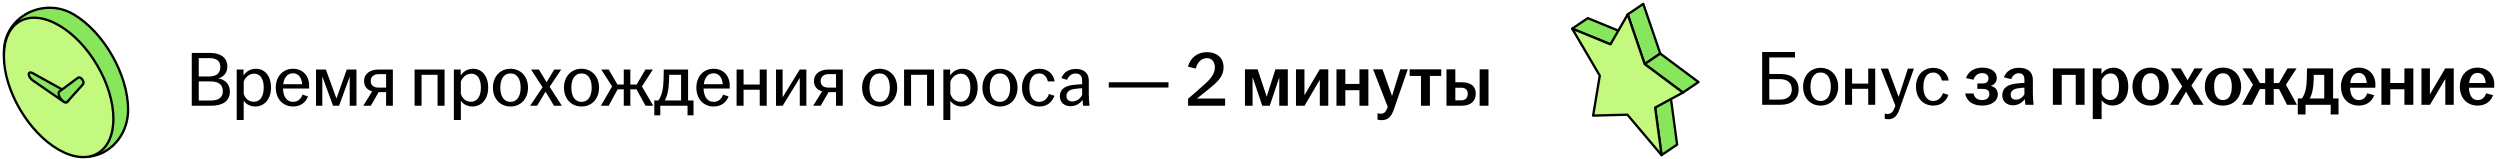 <?xml version="1.0" encoding="UTF-8"?> <svg xmlns="http://www.w3.org/2000/svg" width="644" height="41" viewBox="0 0 644 41" fill="none"><path d="M49.4 27.234V13.634H54.16C56.92 13.634 58.56 14.934 58.56 17.134C58.56 18.594 57.78 19.774 56.22 20.214C58.06 20.454 59.22 21.794 59.22 23.554C59.22 26.114 57.24 27.234 54.46 27.234H49.4ZM51.2 25.894H54.32C56.4 25.894 57.4 25.014 57.4 23.514C57.4 21.894 56.42 20.974 54.26 20.974H51.2V25.894ZM51.2 19.694H53.96C55.9 19.694 56.76 18.654 56.76 17.274C56.76 15.814 55.94 14.974 53.96 14.974H51.2V19.694ZM60.977 30.914V17.914H62.737V19.454C63.337 18.494 64.397 17.714 65.977 17.714C68.077 17.714 69.817 19.414 69.817 22.574C69.817 25.734 67.937 27.434 65.777 27.434C64.377 27.434 63.317 26.774 62.777 25.954V30.914H60.977ZM62.777 24.114C63.077 25.314 64.077 26.214 65.377 26.214C66.977 26.214 67.937 24.874 67.937 22.574C67.937 20.274 67.017 18.974 65.457 18.974C64.217 18.974 63.177 19.894 62.777 21.034V24.114ZM75.501 27.434C72.901 27.434 71.041 25.494 71.041 22.574C71.041 19.654 72.901 17.714 75.481 17.714C78.021 17.714 79.641 19.534 79.641 22.074C79.641 22.414 79.641 22.634 79.621 22.814H72.901C72.961 24.774 73.781 26.234 75.481 26.234C76.861 26.234 77.581 25.334 77.921 24.374L79.341 24.834C78.781 26.334 77.481 27.434 75.501 27.434ZM72.961 21.694H77.821C77.781 20.354 77.081 18.874 75.481 18.874C73.981 18.874 73.161 20.054 72.961 21.694ZM81.407 27.234V17.914H83.947L86.667 25.374L89.327 17.914H91.827V27.234H90.087V19.754L87.347 27.234H85.787L83.027 19.694V27.234H81.407ZM99.46 27.234V23.734H97.54L95.519 27.234H93.579L95.879 23.534C94.6 23.174 93.779 22.294 93.779 20.874C93.779 18.934 95.4 17.914 97.499 17.914H101.2V27.234H99.46ZM95.499 20.874C95.499 21.914 96.2 22.574 97.519 22.574H99.46V19.094H97.579C96.219 19.094 95.499 19.834 95.499 20.874ZM106.798 27.234V17.914H114.518V27.234H112.718V19.274H108.598V27.234H106.798ZM116.915 30.914V17.914H118.675V19.454C119.275 18.494 120.335 17.714 121.915 17.714C124.015 17.714 125.755 19.414 125.755 22.574C125.755 25.734 123.875 27.434 121.715 27.434C120.315 27.434 119.255 26.774 118.715 25.954V30.914H116.915ZM118.715 24.114C119.015 25.314 120.015 26.214 121.315 26.214C122.915 26.214 123.875 24.874 123.875 22.574C123.875 20.274 122.955 18.974 121.395 18.974C120.155 18.974 119.115 19.894 118.715 21.034V24.114ZM131.498 27.434C128.898 27.434 126.978 25.494 126.978 22.574C126.978 19.654 128.898 17.714 131.498 17.714C134.098 17.714 136.018 19.654 136.018 22.574C136.018 25.494 134.098 27.434 131.498 27.434ZM128.878 22.574C128.878 24.654 129.698 26.234 131.498 26.234C133.298 26.234 134.118 24.654 134.118 22.574C134.118 20.494 133.298 18.914 131.498 18.914C129.698 18.914 128.878 20.494 128.878 22.574ZM136.565 27.234L139.765 22.474L136.805 17.914H138.825L140.805 21.194L142.765 17.914H144.565L141.585 22.354L144.725 27.234H142.705L140.545 23.614L138.365 27.234H136.565ZM149.799 27.434C147.199 27.434 145.279 25.494 145.279 22.574C145.279 19.654 147.199 17.714 149.799 17.714C152.399 17.714 154.319 19.654 154.319 22.574C154.319 25.494 152.399 27.434 149.799 27.434ZM147.179 22.574C147.179 24.654 147.999 26.234 149.799 26.234C151.599 26.234 152.419 24.654 152.419 22.574C152.419 20.494 151.599 18.914 149.799 18.914C147.999 18.914 147.179 20.494 147.179 22.574ZM154.801 27.234L157.681 22.254L154.881 17.914H156.801L159.061 21.774H160.681V17.914H162.381V21.774H164.001L166.261 17.914H168.181L165.361 22.274L168.281 27.234H166.281L163.961 23.014H162.381V27.234H160.681V23.014H159.101L156.801 27.234H154.801ZM168.549 29.714V25.874H169.589C170.309 24.934 170.689 23.574 170.829 22.174C170.929 21.234 170.949 20.134 170.989 17.914H177.249V25.874H178.649V29.714H177.109V27.234H170.089V29.714H168.549ZM171.269 25.874H175.449V19.274H172.389C172.369 20.314 172.329 21.394 172.229 22.394C172.089 23.794 171.769 24.934 171.269 25.874ZM183.841 27.434C181.241 27.434 179.381 25.494 179.381 22.574C179.381 19.654 181.241 17.714 183.821 17.714C186.361 17.714 187.981 19.534 187.981 22.074C187.981 22.414 187.981 22.634 187.961 22.814H181.241C181.301 24.774 182.121 26.234 183.821 26.234C185.201 26.234 185.921 25.334 186.261 24.374L187.681 24.834C187.121 26.334 185.821 27.434 183.841 27.434ZM181.301 21.694H186.161C186.121 20.354 185.421 18.874 183.821 18.874C182.321 18.874 181.501 20.054 181.301 21.694ZM189.747 27.234V17.914H191.547V21.774H195.707V17.914H197.507V27.234H195.707V23.114H191.547V27.234H189.747ZM199.903 27.234V17.914H201.603V25.074L206.003 17.914H207.723V27.234H206.023V20.074L201.623 27.234H199.903ZM215.358 27.234V23.734H213.438L211.418 27.234H209.478L211.778 23.534C210.498 23.174 209.678 22.294 209.678 20.874C209.678 18.934 211.298 17.914 213.398 17.914H217.098V27.234H215.358ZM211.398 20.874C211.398 21.914 212.098 22.574 213.418 22.574H215.358V19.094H213.478C212.118 19.094 211.398 19.834 211.398 20.874ZM226.596 27.434C223.996 27.434 222.076 25.494 222.076 22.574C222.076 19.654 223.996 17.714 226.596 17.714C229.196 17.714 231.116 19.654 231.116 22.574C231.116 25.494 229.196 27.434 226.596 27.434ZM223.976 22.574C223.976 24.654 224.796 26.234 226.596 26.234C228.396 26.234 229.216 24.654 229.216 22.574C229.216 20.494 228.396 18.914 226.596 18.914C224.796 18.914 223.976 20.494 223.976 22.574ZM232.891 27.234V17.914H240.611V27.234H238.811V19.274H234.691V27.234H232.891ZM243.009 30.914V17.914H244.769V19.454C245.369 18.494 246.429 17.714 248.009 17.714C250.109 17.714 251.849 19.414 251.849 22.574C251.849 25.734 249.969 27.434 247.809 27.434C246.409 27.434 245.349 26.774 244.809 25.954V30.914H243.009ZM244.809 24.114C245.109 25.314 246.109 26.214 247.409 26.214C249.009 26.214 249.969 24.874 249.969 22.574C249.969 20.274 249.049 18.974 247.489 18.974C246.249 18.974 245.209 19.894 244.809 21.034V24.114ZM257.592 27.434C254.992 27.434 253.072 25.494 253.072 22.574C253.072 19.654 254.992 17.714 257.592 17.714C260.192 17.714 262.112 19.654 262.112 22.574C262.112 25.494 260.192 27.434 257.592 27.434ZM254.972 22.574C254.972 24.654 255.792 26.234 257.592 26.234C259.392 26.234 260.212 24.654 260.212 22.574C260.212 20.494 259.392 18.914 257.592 18.914C255.792 18.914 254.972 20.494 254.972 22.574ZM267.728 27.434C265.128 27.434 263.268 25.494 263.268 22.574C263.268 19.654 265.128 17.714 267.728 17.714C270.008 17.714 271.388 19.094 271.688 20.974H269.928C269.648 19.834 268.968 18.914 267.728 18.914C265.948 18.914 265.168 20.494 265.168 22.574C265.168 24.654 265.948 26.234 267.728 26.234C269.088 26.234 269.868 25.254 270.208 24.214L271.628 24.674C271.028 26.334 269.708 27.434 267.728 27.434ZM275.777 27.354C274.117 27.354 273.017 26.354 273.017 24.794C273.017 22.914 274.477 22.114 276.437 21.874C277.277 21.774 278.137 21.714 278.757 21.694V20.774C278.757 19.534 278.157 18.934 277.057 18.934C275.977 18.934 275.237 19.654 274.857 20.574L273.417 20.114C274.017 18.534 275.417 17.754 277.137 17.754C279.057 17.754 280.477 18.694 280.477 20.754V24.314C280.477 25.334 280.577 26.394 280.657 27.234H279.017C278.957 26.794 278.877 26.214 278.857 25.734C278.277 26.614 277.137 27.354 275.777 27.354ZM274.717 24.734C274.717 25.634 275.297 26.134 276.217 26.134C277.297 26.134 278.257 25.454 278.757 24.494V22.734C278.077 22.754 277.397 22.814 276.657 22.934C275.397 23.134 274.717 23.754 274.717 24.734ZM285.619 22.554V21.194H300.999V22.554H285.619ZM306.05 25.434C307.41 24.274 309.09 22.814 310.23 21.774C312.19 20.034 312.95 18.814 312.95 17.334C312.95 16.014 312.21 14.974 310.93 14.974C309.45 14.974 308.47 16.054 308.01 17.654L306.01 17.174C306.67 14.814 308.49 13.434 310.95 13.434C313.49 13.434 315.19 14.914 315.19 17.334C315.19 19.574 313.89 20.934 311.37 22.954C310.33 23.814 309.37 24.574 308.35 25.374H315.59V27.234H306.05V25.434ZM320.701 27.234V17.854H323.961L326.301 24.894L328.541 17.854H331.741V27.234H329.541V19.954L327.081 27.234H325.161L322.661 19.854V27.234H320.701ZM333.845 27.234V17.854H336.025V24.534L339.965 17.854H342.165V27.234H339.985V20.554L336.045 27.234H333.845ZM344.275 27.234V17.854H346.555V21.614H350.195V17.854H352.495V27.234H350.195V23.234H346.555V27.234H344.275ZM355.847 30.954C355.507 30.954 355.107 30.894 354.847 30.814V29.174C355.047 29.234 355.347 29.294 355.627 29.294C356.507 29.294 356.967 28.894 357.327 27.934L357.487 27.534L353.707 17.854H356.127L358.587 24.714L360.707 17.854H362.647L359.047 28.234C358.367 30.174 357.467 30.954 355.847 30.954ZM366.044 27.234V19.554H363.124V17.854H371.264V19.554H368.344V27.234H366.044ZM372.615 27.234V17.854H374.895V21.194H376.515C378.735 21.194 380.155 22.074 380.155 24.134C380.155 26.174 378.735 27.234 376.515 27.234H372.615ZM374.895 25.854H376.415C377.535 25.854 378.095 25.154 378.095 24.154C378.095 23.154 377.495 22.594 376.415 22.594H374.895V25.854ZM381.155 27.234V17.854H383.435V27.234H381.155Z" fill="black"></path><path d="M16.506 38.86C8.737 34.324 1.023 22.378 1.023 13.361C1.023 4.345 11.138 -0.866 18.907 3.664C26.681 8.2 33 19.22 33 28.237C33 37.253 24.274 43.396 16.506 38.86Z" fill="#88E65C" stroke="black" stroke-width="0.6" stroke-miterlimit="10" stroke-linejoin="round"></path><path d="M15.105 6.477C7.325 2.031 1 5.602 1 14.446C1 23.289 7.325 34.101 15.105 38.554C22.885 43.001 29.209 39.43 29.209 30.586C29.209 21.742 22.885 10.924 15.105 6.477Z" fill="#C3F97F" stroke="black" stroke-width="0.6" stroke-miterlimit="10" stroke-linejoin="round"></path><path d="M17.668 25.505C17.675 26.32 16.977 26.554 16.41 26.207L8.602 20.828C7.027 19.825 7.006 17.992 8.582 18.927L16.431 23.287C16.991 23.634 17.654 24.69 17.661 25.505L17.668 25.505Z" fill="#88E65C" stroke="black" stroke-width="0.6" stroke-miterlimit="10" stroke-linejoin="round"></path><path d="M17.307 22.086L20.009 20.081C20.732 19.481 22.001 21.124 21.322 21.785L17.314 26.244C16.949 26.564 16.225 26.21 15.658 25.474C15.091 24.744 14.956 23.878 15.27 23.599L17.307 22.086Z" fill="#88E65C" stroke="black" stroke-width="0.6" stroke-miterlimit="10" stroke-linejoin="round"></path><path d="M453.931 27V13.4H462.391V14.8H455.771V19.06H458.651C461.411 19.06 463.331 20.3 463.331 23.06C463.331 25.64 461.411 27 458.591 27H453.931ZM455.771 25.66H458.411C460.451 25.66 461.571 24.74 461.571 23.04C461.571 21.38 460.491 20.38 458.471 20.38H455.771V25.66ZM468.998 27.2C466.398 27.2 464.478 25.26 464.478 22.34C464.478 19.42 466.398 17.48 468.998 17.48C471.598 17.48 473.518 19.42 473.518 22.34C473.518 25.26 471.598 27.2 468.998 27.2ZM466.378 22.34C466.378 24.42 467.198 26 468.998 26C470.798 26 471.618 24.42 471.618 22.34C471.618 20.26 470.798 18.68 468.998 18.68C467.198 18.68 466.378 20.26 466.378 22.34ZM475.294 27V17.68H477.094V21.54H481.254V17.68H483.054V27H481.254V22.88H477.094V27H475.294ZM486.35 30.72C486.05 30.72 485.71 30.66 485.51 30.6V29.26C485.67 29.3 485.95 29.36 486.21 29.36C487.13 29.36 487.63 28.86 488.03 27.8L488.25 27.22L484.49 17.68H486.37L489.09 24.96L491.47 17.68H493.03L489.27 28.24C488.65 29.98 487.81 30.72 486.35 30.72ZM498.02 27.2C495.42 27.2 493.56 25.26 493.56 22.34C493.56 19.42 495.42 17.48 498.02 17.48C500.3 17.48 501.68 18.86 501.98 20.74H500.22C499.94 19.6 499.26 18.68 498.02 18.68C496.24 18.68 495.46 20.26 495.46 22.34C495.46 24.42 496.24 26 498.02 26C499.38 26 500.16 25.02 500.5 23.98L501.92 24.44C501.32 26.1 500 27.2 498.02 27.2ZM510.634 27.2C508.134 27.2 506.554 26.02 506.234 24.08H508.374C508.634 25.18 509.354 25.78 510.574 25.78C511.834 25.78 512.454 25.12 512.454 24.22C512.454 23.4 511.974 22.9 510.774 22.9H509.354V21.5H510.754C511.754 21.5 512.234 20.98 512.234 20.2C512.234 19.4 511.674 18.84 510.574 18.84C509.434 18.84 508.734 19.52 508.354 20.54L506.434 20.1C507.054 18.36 508.654 17.42 510.634 17.42C512.874 17.42 514.374 18.44 514.374 20.06C514.374 21.02 513.814 21.84 512.794 22.14C513.934 22.38 514.634 23.12 514.634 24.32C514.634 26.04 512.974 27.2 510.634 27.2ZM518.548 27.12C516.888 27.12 515.788 26.1 515.788 24.52C515.788 22.6 517.268 21.76 519.368 21.52C520.148 21.42 520.908 21.38 521.488 21.36V20.5C521.488 19.4 520.968 18.86 520.008 18.86C519.068 18.86 518.408 19.52 518.088 20.38L516.208 19.92C516.788 18.3 518.228 17.46 520.108 17.46C522.208 17.46 523.668 18.44 523.668 20.56V24.18C523.668 25.18 523.768 26.18 523.848 27H521.748C521.688 26.56 521.608 25.98 521.588 25.52C521.008 26.36 519.928 27.12 518.548 27.12ZM517.948 24.4C517.948 25.22 518.488 25.68 519.288 25.68C520.208 25.68 521.028 25.1 521.488 24.3V22.58C520.928 22.6 520.368 22.66 519.748 22.76C518.608 22.94 517.948 23.5 517.948 24.4ZM528.826 27V17.62H536.986V27H534.706V19.28H531.106V27H528.826ZM539.099 30.68V17.62H541.339V19.1C541.919 18.2 542.959 17.44 544.479 17.44C546.559 17.44 548.239 19.12 548.239 22.32C548.239 25.52 546.399 27.18 544.259 27.18C542.919 27.18 541.899 26.58 541.379 25.8V30.68H539.099ZM541.379 24.02C541.679 25.04 542.539 25.78 543.619 25.78C545.039 25.78 545.859 24.58 545.859 22.32C545.859 20.04 545.059 18.92 543.699 18.92C542.659 18.92 541.759 19.68 541.379 20.66V24.02ZM553.981 27.2C551.281 27.2 549.321 25.3 549.321 22.32C549.321 19.32 551.281 17.42 553.981 17.42C556.681 17.42 558.661 19.32 558.661 22.32C558.661 25.3 556.681 27.2 553.981 27.2ZM551.701 22.32C551.701 24.32 552.401 25.78 553.981 25.78C555.581 25.78 556.261 24.32 556.261 22.32C556.261 20.32 555.581 18.86 553.981 18.86C552.401 18.86 551.701 20.32 551.701 22.32ZM558.965 27L562.145 22.26L559.165 17.62H561.745L563.525 20.66L565.285 17.62H567.465L564.505 22.04L567.645 27H565.085L563.125 23.62L561.145 27H558.965ZM572.633 27.2C569.933 27.2 567.973 25.3 567.973 22.32C567.973 19.32 569.933 17.42 572.633 17.42C575.333 17.42 577.313 19.32 577.313 22.32C577.313 25.3 575.333 27.2 572.633 27.2ZM570.353 22.32C570.353 24.32 571.053 25.78 572.633 25.78C574.233 25.78 574.913 24.32 574.913 22.32C574.913 20.32 574.233 18.86 572.633 18.86C571.053 18.86 570.353 20.32 570.353 22.32ZM577.554 27L580.374 21.8L577.634 17.62H579.974L582.154 21.4H583.514V17.62H585.714V21.4H587.074L589.254 17.62H591.594L588.854 21.82L591.694 27H589.154L587.074 22.94H585.714V27H583.514V22.94H582.154L580.094 27H577.554ZM591.909 29.48V25.36H592.969C593.649 24.46 594.009 23.2 594.149 21.82C594.229 20.82 594.249 19.7 594.289 17.62H601.009V25.36H602.409V29.48H600.389V27H593.909V29.48H591.909ZM595.009 25.36H598.729V19.28H596.029C596.029 20.18 595.989 21.08 595.909 22.02C595.769 23.4 595.469 24.48 595.009 25.36ZM607.632 27.2C604.932 27.2 603.032 25.3 603.032 22.32C603.032 19.34 604.932 17.42 607.612 17.42C610.152 17.42 611.912 19.16 611.912 21.84C611.912 22.16 611.892 22.4 611.872 22.6H605.372C605.452 24.48 606.152 25.78 607.632 25.78C608.852 25.78 609.492 24.96 609.792 24.04L611.592 24.52C611.052 26.06 609.692 27.2 607.632 27.2ZM605.432 21.38H609.672C609.612 20.08 609.012 18.78 607.632 18.78C606.312 18.78 605.612 19.84 605.432 21.38ZM613.455 27V17.62H615.735V21.38H619.375V17.62H621.675V27H619.375V23H615.735V27H613.455ZM623.767 27V17.62H625.947V24.3L629.887 17.62H632.087V27H629.907V20.32L625.967 27H623.767ZM638.257 27.2C635.557 27.2 633.657 25.3 633.657 22.32C633.657 19.34 635.557 17.42 638.237 17.42C640.777 17.42 642.537 19.16 642.537 21.84C642.537 22.16 642.517 22.4 642.497 22.6H635.997C636.077 24.48 636.777 25.78 638.257 25.78C639.477 25.78 640.117 24.96 640.417 24.04L642.217 24.52C641.677 26.06 640.317 27.2 638.257 27.2ZM636.057 21.38H640.297C640.237 20.08 639.637 18.78 638.257 18.78C636.937 18.78 636.237 19.84 636.057 21.38Z" fill="black"></path><path d="M414.857 11.423L418.869 8.712L409.013 4.674L405.001 7.385L414.857 11.423Z" fill="#88E65C" stroke="black" stroke-width="0.6" stroke-miterlimit="10" stroke-linejoin="round"></path><path d="M428.011 39.956L432.023 37.245L430.374 25.002L426.362 27.714L428.011 39.956Z" fill="#88E65C" stroke="black" stroke-width="0.6" stroke-miterlimit="10" stroke-linejoin="round"></path><path d="M423.665 16.51L427.688 13.799L423.306 1L419.294 3.711L423.665 16.51Z" fill="#88E65C" stroke="black" stroke-width="0.6" stroke-miterlimit="10" stroke-linejoin="round"></path><path d="M433.519 23.847L437.531 21.136L427.686 13.799L423.663 16.511L433.519 23.847Z" fill="#88E65C" stroke="black" stroke-width="0.6" stroke-miterlimit="10" stroke-linejoin="round"></path><path d="M419.292 3.711L414.857 11.423L405.001 7.385L412.104 19.488L410.39 29.781L419.217 29.545L428.013 39.956L426.363 27.714L433.52 23.847L423.663 16.51L419.292 3.711Z" fill="#C3F97F" stroke="black" stroke-width="0.6" stroke-miterlimit="10" stroke-linejoin="round"></path></svg> 
